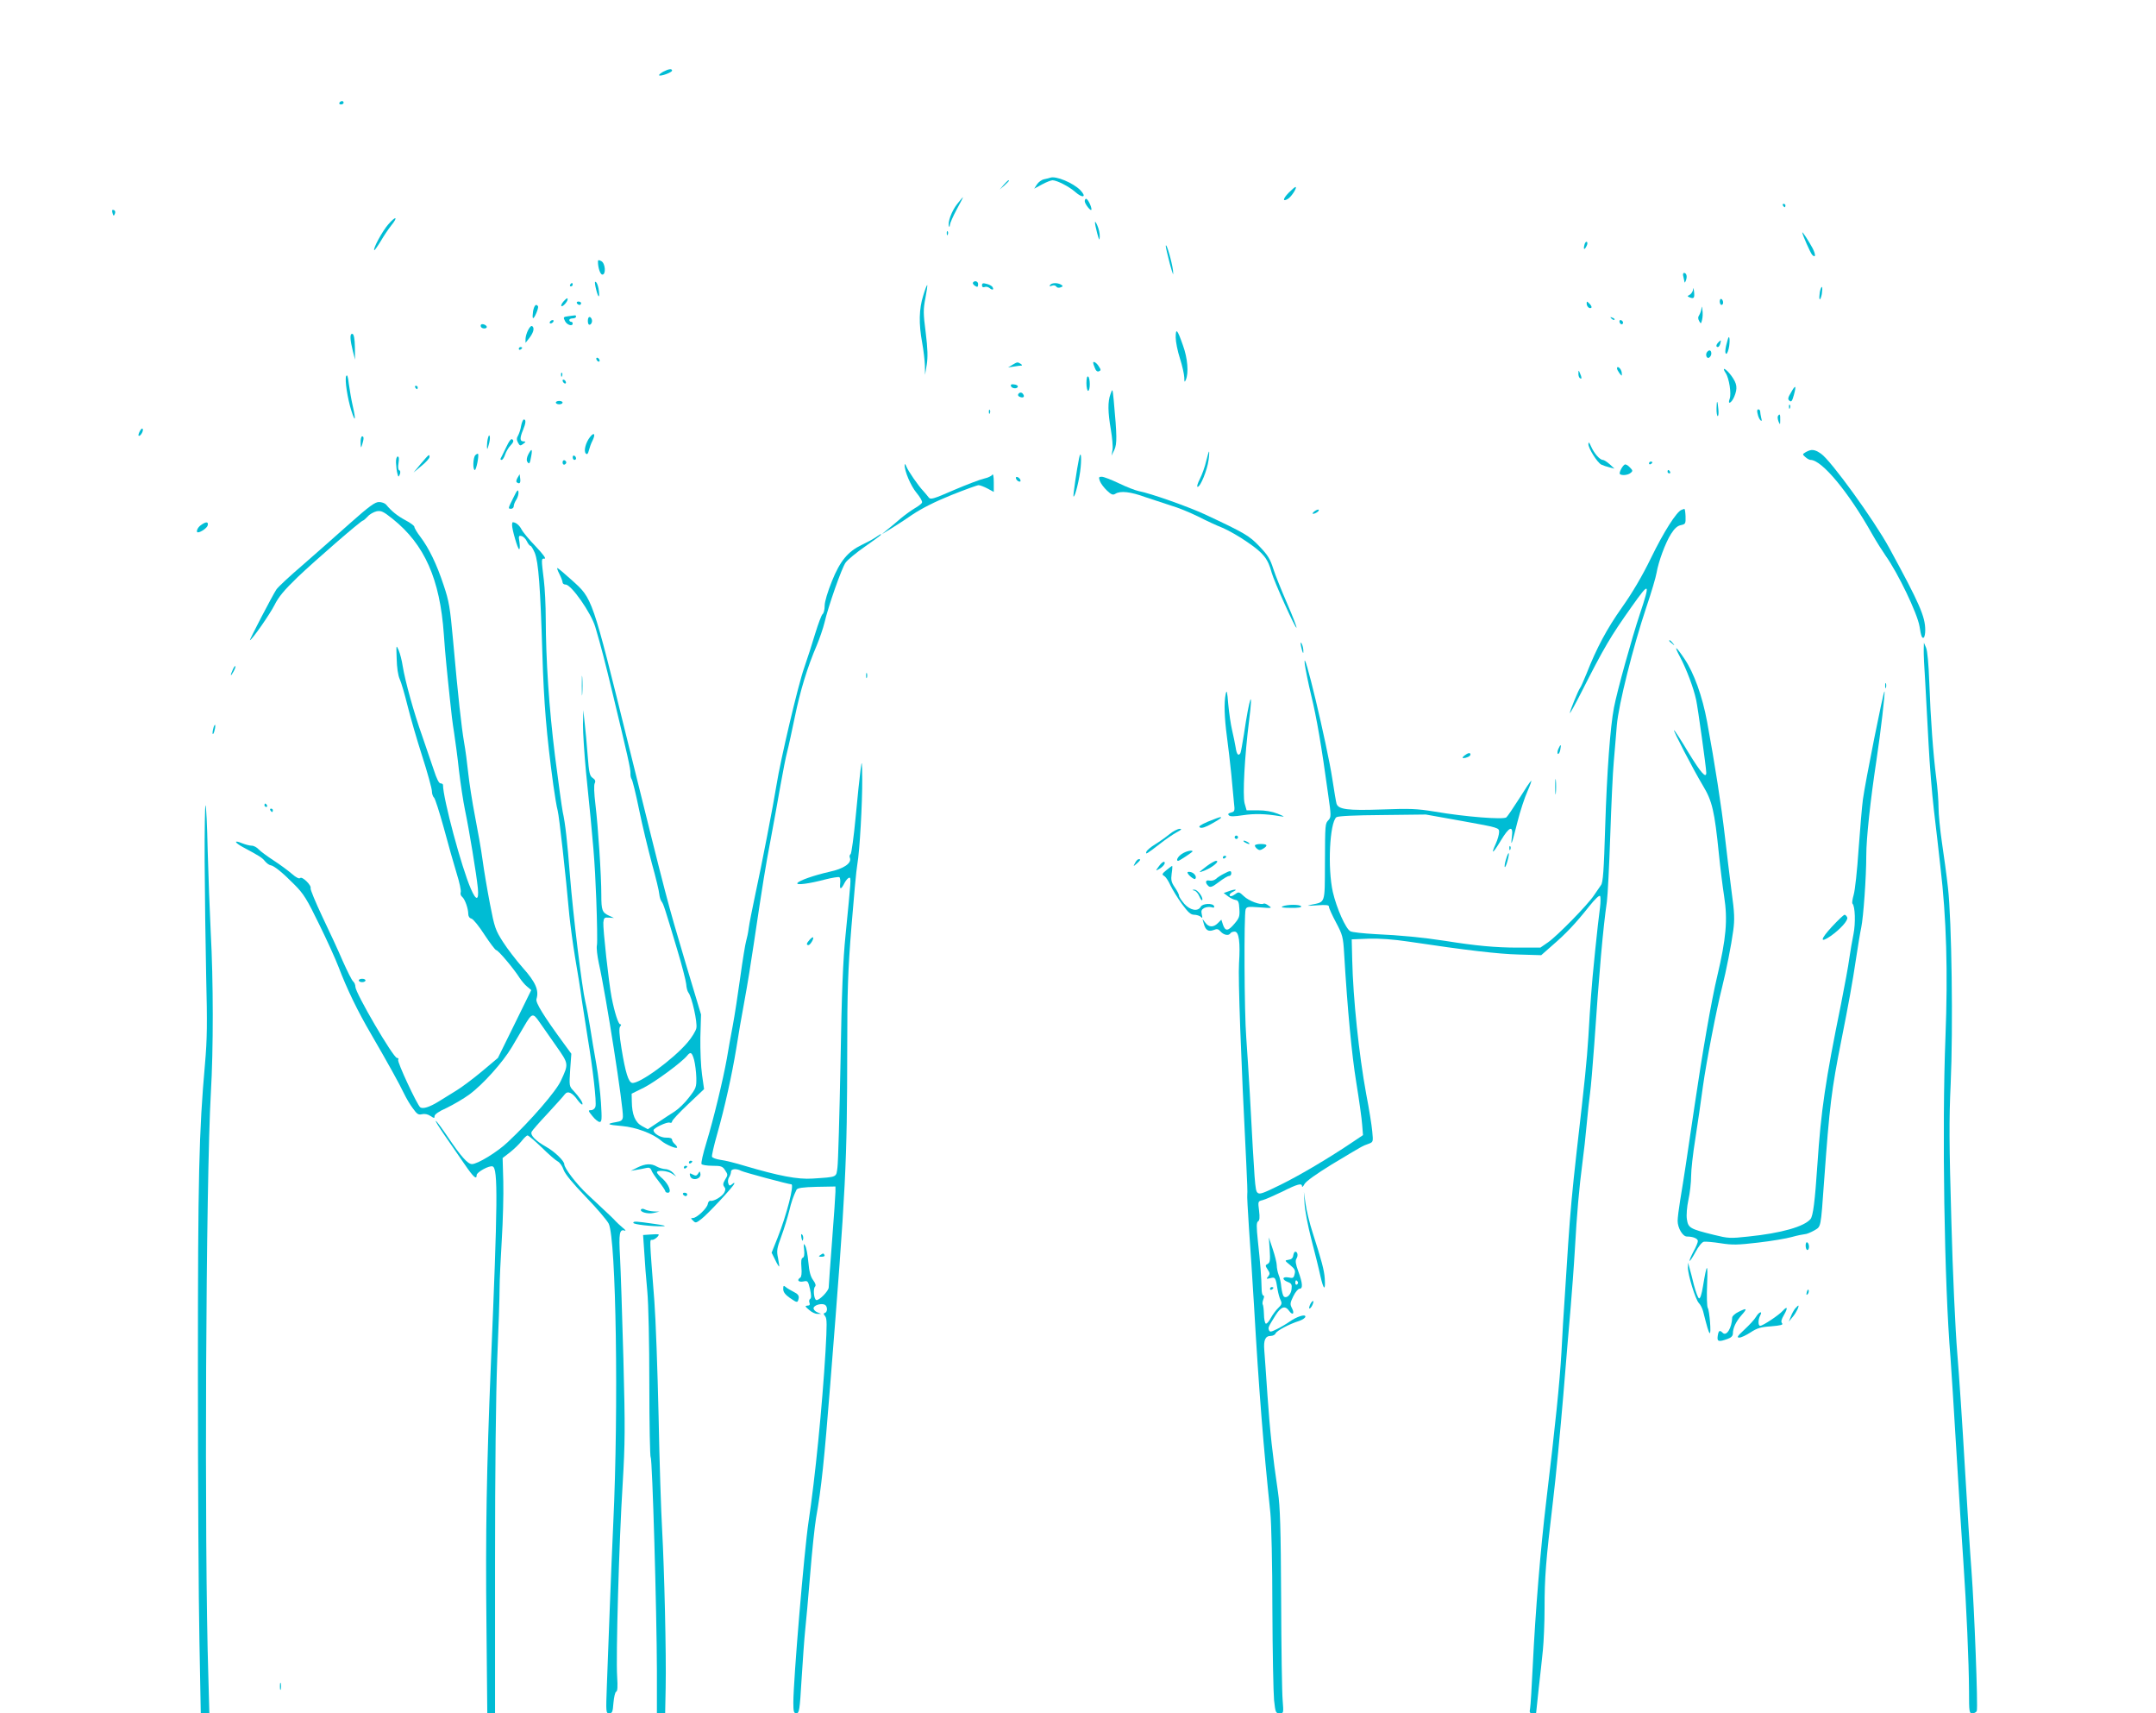 <?xml version="1.0" standalone="no"?>
<!DOCTYPE svg PUBLIC "-//W3C//DTD SVG 20010904//EN"
 "http://www.w3.org/TR/2001/REC-SVG-20010904/DTD/svg10.dtd">
<svg version="1.0" xmlns="http://www.w3.org/2000/svg"
 width="1280pt" height="1017pt" viewBox="0 0 1280 1017"
 preserveAspectRatio="xMidYMid meet">
<g transform="translate(0,1017) scale(0.1,-0.1)"
fill="#00bcd4" stroke="none">
<path d="M3937 9744 c-16 -9 -26 -18 -24 -21 8 -8 77 17 77 28 0 13 -21 10
-53 -7z"/>
<path d="M2015 9560 c-3 -5 1 -10 9 -10 9 0 16 5 16 10 0 6 -4 10 -9 10 -6 0
-13 -4 -16 -10z"/>
<path d="M6235 9115 c-5 -2 -22 -6 -36 -9 -15 -3 -34 -17 -43 -31 l-16 -25 46
25 c26 14 54 25 63 25 27 -1 96 -36 134 -69 45 -40 71 -32 31 10 -42 43 -146
87 -179 74z"/>
<path d="M5959 9073 l-24 -28 28 24 c15 14 27 26 27 28 0 8 -8 1 -31 -24z"/>
<path d="M7650 9025 c-35 -36 -36 -55 -3 -35 21 13 57 70 44 70 -4 0 -22 -16
-41 -35z"/>
<path d="M5682 8958 c-33 -42 -57 -109 -48 -131 2 -7 5 -3 5 7 1 11 19 52 41
93 22 40 39 73 37 73 -1 0 -17 -19 -35 -42z"/>
<path d="M6440 8976 c0 -17 39 -66 40 -49 0 18 -22 63 -32 63 -4 0 -8 -6 -8
-14z"/>
<path d="M10585 8950 c3 -5 8 -10 11 -10 2 0 4 5 4 10 0 6 -5 10 -11 10 -5 0
-7 -4 -4 -10z"/>
<path d="M667 8909 c6 -23 9 -24 16 -5 3 8 0 17 -7 19 -10 4 -12 -1 -9 -14z"/>
<path d="M2305 8838 c-35 -40 -92 -145 -83 -153 2 -2 19 22 38 53 18 31 47 74
63 94 43 53 27 58 -18 6z"/>
<path d="M6501 8850 c-1 -8 6 -37 13 -65 12 -43 14 -46 15 -19 1 18 -6 47 -14
65 -8 19 -14 27 -14 19z"/>
<path d="M5621 8784 c0 -11 3 -14 6 -6 3 7 2 16 -1 19 -3 4 -6 -2 -5 -13z"/>
<path d="M10700 8790 c0 -12 49 -123 59 -133 21 -21 22 1 2 40 -22 41 -61 101
-61 93z"/>
<path d="M9407 8718 c-8 -30 -1 -35 12 -9 6 11 7 22 2 25 -5 3 -11 -4 -14 -16z"/>
<path d="M6921 8710 c0 -8 11 -55 24 -105 19 -68 23 -78 19 -41 -6 51 -41 172
-43 146z"/>
<path d="M3550 8617 c0 -37 14 -77 26 -77 23 0 18 67 -6 80 -16 8 -20 8 -20
-3z"/>
<path d="M9994 8528 c3 -13 6 -27 7 -33 0 -5 4 -1 8 10 9 23 4 45 -11 45 -6 0
-8 -10 -4 -22z"/>
<path d="M3535 8470 c13 -61 26 -80 21 -31 -2 24 -10 49 -16 55 -9 8 -10 3 -5
-24z"/>
<path d="M5776 8492 c-2 -4 3 -13 13 -19 14 -9 17 -7 18 8 2 19 -21 27 -31 11z"/>
<path d="M3385 8480 c-3 -5 -1 -10 4 -10 6 0 11 5 11 10 0 6 -2 10 -4 10 -3 0
-8 -4 -11 -10z"/>
<path d="M5830 8476 c0 -10 6 -13 15 -10 8 4 22 1 30 -6 18 -15 27 -10 17 7
-4 6 -20 15 -35 18 -21 6 -27 4 -27 -9z"/>
<path d="M6234 8478 c-5 -8 -2 -9 11 -4 11 4 21 2 26 -5 4 -7 15 -9 25 -5 16
6 16 8 4 16 -21 13 -57 12 -66 -2z"/>
<path d="M5481 8415 c-25 -79 -27 -167 -6 -280 8 -44 15 -105 16 -135 l1 -55
10 60 c7 45 6 93 -6 190 -15 115 -15 139 -2 205 8 41 13 77 11 78 -2 2 -13
-26 -24 -63z"/>
<path d="M10052 8453 c-1 -12 -10 -26 -19 -32 -17 -9 -17 -10 0 -17 24 -9 29
-2 24 38 -2 18 -5 23 -5 11z"/>
<path d="M10804 8436 c-3 -21 -4 -39 -1 -42 3 -4 9 10 13 30 3 21 4 39 1 42
-3 4 -9 -10 -13 -30z"/>
<path d="M3345 8380 c-10 -11 -15 -23 -12 -27 7 -6 36 25 37 40 0 11 -6 8 -25
-13z"/>
<path d="M10210 8381 c0 -12 5 -21 10 -21 6 0 10 6 10 14 0 8 -4 18 -10 21 -5
3 -10 -3 -10 -14z"/>
<path d="M3425 8370 c3 -5 10 -10 16 -10 5 0 9 5 9 10 0 6 -7 10 -16 10 -8 0
-12 -4 -9 -10z"/>
<path d="M9420 8368 c0 -18 18 -34 28 -24 3 4 -2 14 -11 23 -16 16 -17 16 -17
1z"/>
<path d="M3165 8324 c-3 -20 -4 -39 -1 -42 7 -7 36 61 30 70 -11 17 -22 6 -29
-28z"/>
<path d="M10102 8342 c-1 -12 -7 -30 -13 -41 -9 -13 -9 -23 -1 -37 10 -17 11
-17 17 7 4 15 5 41 2 60 -2 19 -4 24 -5 11z"/>
<path d="M3374 8293 c-30 -4 -31 -6 -20 -28 11 -24 46 -35 46 -15 0 6 -4 10
-10 10 -5 0 -10 5 -10 10 0 6 9 10 20 10 11 0 20 5 20 10 0 6 -3 9 -7 8 -5 0
-22 -3 -39 -5z"/>
<path d="M3490 8265 c0 -17 5 -25 13 -22 6 2 12 12 12 22 0 10 -6 20 -12 23
-8 2 -13 -6 -13 -23z"/>
<path d="M9567 8279 c7 -7 15 -10 18 -7 3 3 -2 9 -12 12 -14 6 -15 5 -6 -5z"/>
<path d="M3265 8260 c-3 -5 -2 -10 4 -10 5 0 13 5 16 10 3 6 2 10 -4 10 -5 0
-13 -4 -16 -10z"/>
<path d="M9616 8255 c4 -8 10 -12 15 -9 11 6 2 24 -11 24 -5 0 -7 -7 -4 -15z"/>
<path d="M2856 8243 c-3 -3 -3 -10 0 -14 7 -12 34 -11 34 0 0 11 -26 22 -34
14z"/>
<path d="M3136 8212 c-9 -17 -16 -41 -16 -54 l0 -23 20 25 c26 33 34 60 22 72
-7 7 -15 0 -26 -20z"/>
<path d="M6980 8167 c0 -25 11 -81 25 -124 14 -43 25 -94 26 -113 0 -29 2 -31
9 -15 18 41 11 129 -17 205 -33 95 -43 106 -43 47z"/>
<path d="M2081 8163 c0 -15 7 -50 14 -78 l13 -50 -1 74 c-1 50 -6 76 -14 79
-9 2 -13 -6 -12 -25z"/>
<path d="M10257 8153 c-15 -50 -18 -83 -8 -83 5 0 13 20 17 45 6 46 0 72 -9
38z"/>
<path d="M10202 8138 c-14 -14 -16 -28 -3 -28 5 0 11 9 14 20 6 23 5 24 -11 8z"/>
<path d="M3080 8099 c0 -5 5 -7 10 -4 6 3 10 8 10 11 0 2 -4 4 -10 4 -5 0 -10
-5 -10 -11z"/>
<path d="M10137 8083 c-14 -13 -7 -42 8 -37 8 4 15 15 15 25 0 19 -11 25 -23
12z"/>
<path d="M3540 8041 c0 -5 5 -13 10 -16 6 -3 10 -2 10 4 0 5 -4 13 -10 16 -5
3 -10 2 -10 -4z"/>
<path d="M6010 8004 l-25 -15 34 5 c18 3 39 6 45 6 6 0 4 5 -4 10 -19 12 -20
12 -50 -6z"/>
<path d="M6490 8016 c0 -3 4 -16 10 -30 6 -17 15 -24 24 -20 13 5 13 9 -1 30
-13 21 -33 33 -33 20z"/>
<path d="M9600 7983 c0 -5 7 -18 15 -29 15 -18 15 -18 13 5 -3 23 -28 44 -28
24z"/>
<path d="M10245 7956 c21 -31 35 -124 24 -153 -14 -38 10 -27 27 12 21 51 17
77 -16 123 -32 44 -62 59 -35 18z"/>
<path d="M9371 7953 c-1 -12 4 -25 9 -28 12 -7 12 2 0 30 -8 19 -9 19 -9 -2z"/>
<path d="M3331 7944 c0 -11 3 -14 6 -6 3 7 2 16 -1 19 -3 4 -6 -2 -5 -13z"/>
<path d="M2055 7937 c-9 -22 8 -132 31 -205 23 -72 28 -59 9 25 -9 38 -19 99
-24 134 -5 45 -10 59 -16 46z"/>
<path d="M6450 7896 c0 -25 5 -46 10 -46 6 0 10 18 10 39 0 22 -4 43 -10 46
-6 4 -10 -12 -10 -39z"/>
<path d="M3340 7911 c0 -5 5 -13 10 -16 6 -3 10 -2 10 4 0 5 -4 13 -10 16 -5
3 -10 2 -10 -4z"/>
<path d="M6002 7878 c5 -15 37 -18 41 -3 1 6 -9 12 -22 13 -16 3 -22 -1 -19
-10z"/>
<path d="M2465 7870 c3 -5 8 -10 11 -10 2 0 4 5 4 10 0 6 -5 10 -11 10 -5 0
-7 -4 -4 -10z"/>
<path d="M10633 7840 c-19 -31 -20 -40 -9 -49 11 -9 16 -2 26 34 16 58 10 64
-17 15z"/>
<path d="M6593 7831 c-17 -45 -16 -107 2 -211 8 -47 13 -101 10 -120 l-6 -35
17 35 c16 36 16 79 -4 295 -7 70 -7 70 -19 36z"/>
<path d="M6045 7830 c-3 -6 1 -13 10 -16 19 -8 30 0 20 15 -8 14 -22 14 -30 1z"/>
<path d="M3300 7780 c0 -5 9 -10 20 -10 11 0 20 5 20 10 0 6 -9 10 -20 10 -11
0 -20 -4 -20 -10z"/>
<path d="M10191 7748 c-1 -27 3 -48 7 -48 4 0 6 17 4 38 -5 58 -10 62 -11 10z"/>
<path d="M10621 7754 c0 -11 3 -14 6 -6 3 7 2 16 -1 19 -3 4 -6 -2 -5 -13z"/>
<path d="M5871 7724 c0 -11 3 -14 6 -6 3 7 2 16 -1 19 -3 4 -6 -2 -5 -13z"/>
<path d="M10435 7713 c3 -16 11 -32 17 -38 8 -7 9 -2 4 15 -3 14 -6 31 -6 38
0 6 -5 12 -11 12 -7 0 -9 -10 -4 -27z"/>
<path d="M10556 7701 c-4 -5 -2 -20 3 -33 9 -21 10 -21 10 10 1 32 -3 39 -13
23z"/>
<path d="M3094 7643 c-3 -21 -12 -47 -18 -58 -9 -15 -10 -25 -1 -42 11 -20 14
-21 31 -8 17 13 17 14 2 15 -22 0 -23 19 -3 67 17 41 19 63 5 63 -5 0 -12 -17
-16 -37z"/>
<path d="M831 7612 c-7 -13 -11 -26 -8 -28 8 -8 29 25 25 38 -3 8 -9 4 -17
-10z"/>
<path d="M3503 7576 c-26 -33 -39 -84 -25 -98 8 -8 13 -2 18 18 4 16 13 42 21
57 20 40 11 55 -14 23z"/>
<path d="M2897 7570 c-4 -14 -6 -36 -6 -50 1 -22 2 -20 10 8 6 19 9 41 7 50
-3 12 -6 10 -11 -8z"/>
<path d="M2141 7543 c1 -34 2 -35 9 -13 11 36 11 50 0 50 -5 0 -10 -17 -9 -37z"/>
<path d="M3004 7513 c-15 -32 -30 -61 -32 -65 -2 -5 1 -8 6 -8 6 0 15 14 21
32 6 18 21 43 33 55 16 17 19 26 11 34 -8 8 -19 -6 -39 -48z"/>
<path d="M9430 7534 c0 -25 52 -109 77 -122 10 -5 31 -12 48 -16 l30 -8 -28
26 c-16 14 -34 26 -41 26 -18 0 -52 39 -70 80 -11 25 -15 29 -16 14z"/>
<path d="M3136 7472 c-9 -18 -11 -34 -6 -42 12 -19 16 -13 24 33 8 44 2 47
-18 9z"/>
<path d="M10722 7487 c-22 -13 -22 -14 -4 -30 10 -9 24 -17 31 -17 67 0 225
-190 365 -439 26 -46 63 -104 81 -130 74 -104 188 -342 201 -419 9 -58 15 -73
25 -67 5 4 9 23 9 44 0 81 -33 157 -214 489 -90 165 -347 520 -405 559 -38 26
-56 28 -89 10z"/>
<path d="M7161 7433 c-7 -32 -24 -79 -37 -105 -14 -27 -20 -48 -14 -48 17 0
57 99 65 158 4 28 5 52 3 52 -2 0 -9 -26 -17 -57z"/>
<path d="M2822 7468 c-14 -14 -16 -88 -3 -88 9 0 26 88 19 96 -3 2 -10 -2 -16
-8z"/>
<path d="M2499 7418 l-44 -53 48 40 c26 21 47 45 47 52 0 20 -3 17 -51 -39z"/>
<path d="M3400 7456 c0 -9 5 -16 10 -16 6 0 10 4 10 9 0 6 -4 13 -10 16 -5 3
-10 -1 -10 -9z"/>
<path d="M6406 7448 c-13 -62 -36 -221 -33 -225 9 -8 37 107 43 175 6 68 0 99
-10 50z"/>
<path d="M2351 7423 c1 -21 4 -49 8 -63 6 -23 7 -24 15 -5 4 12 3 21 -3 23 -7
2 -9 19 -5 43 4 26 3 39 -5 39 -6 0 -11 -16 -10 -37z"/>
<path d="M3340 7425 c0 -9 5 -15 11 -13 6 2 11 8 11 13 0 5 -5 11 -11 13 -6 2
-11 -4 -11 -13z"/>
<path d="M9790 7419 c0 -5 5 -7 10 -4 6 3 10 8 10 11 0 2 -4 4 -10 4 -5 0 -10
-5 -10 -11z"/>
<path d="M5371 7411 c-2 -36 36 -125 70 -166 21 -25 36 -51 33 -58 -2 -7 -22
-22 -43 -34 -22 -13 -59 -40 -83 -60 -24 -21 -60 -51 -79 -66 l-34 -28 45 27
c25 15 86 54 135 88 60 40 138 79 235 118 80 32 152 58 160 58 8 0 32 -9 53
-20 l37 -20 0 57 c0 35 -4 53 -9 45 -4 -8 -27 -18 -49 -23 -23 -5 -104 -36
-179 -68 -126 -55 -139 -58 -150 -43 -7 9 -21 26 -31 37 -29 30 -90 118 -101
146 -5 13 -10 18 -10 10z"/>
<path d="M9645 7412 c-16 -11 -34 -49 -28 -56 11 -10 48 -7 64 7 14 11 13 15
-6 34 -11 12 -25 19 -30 15z"/>
<path d="M9900 7370 c0 -5 5 -10 11 -10 5 0 7 5 4 10 -3 6 -8 10 -11 10 -2 0
-4 -4 -4 -10z"/>
<path d="M3072 7333 c-8 -15 -9 -24 -1 -28 15 -10 21 0 17 27 l-3 23 -13 -22z"/>
<path d="M6032 7329 c2 -7 10 -15 17 -17 8 -3 12 1 9 9 -2 7 -10 15 -17 17 -8
3 -12 -1 -9 -9z"/>
<path d="M6530 7314 c6 -15 25 -40 42 -56 26 -25 36 -28 50 -19 30 19 91 12
178 -20 47 -16 117 -39 155 -51 39 -11 109 -40 156 -63 47 -24 113 -55 147
-68 33 -14 101 -52 149 -86 94 -64 121 -98 143 -181 14 -51 141 -333 147 -326
3 2 -22 67 -55 143 -33 76 -71 170 -83 208 -18 57 -33 81 -82 132 -60 63 -87
79 -322 189 -99 46 -325 126 -395 139 -19 4 -72 24 -117 46 -44 21 -90 39
-102 39 -18 0 -19 -3 -11 -26z"/>
<path d="M3048 7216 c-33 -66 -33 -66 -13 -66 8 0 15 7 15 15 0 9 7 27 16 40
8 13 14 34 12 46 -2 16 -9 9 -30 -35z"/>
<path d="M2077 7063 c-79 -71 -205 -181 -280 -247 -76 -65 -146 -130 -156
-145 -20 -29 -162 -301 -157 -301 11 0 119 155 146 209 24 48 57 88 138 166
104 99 376 335 387 335 3 0 16 11 28 24 12 14 36 27 53 31 27 5 40 -1 95 -45
190 -152 281 -358 304 -685 3 -49 10 -130 15 -180 5 -49 14 -142 21 -205 6
-63 17 -153 25 -200 7 -47 21 -148 29 -225 9 -76 25 -182 36 -235 24 -114 68
-382 76 -462 7 -75 -10 -77 -41 -5 -55 124 -166 538 -166 618 0 5 -7 9 -15 9
-9 0 -23 28 -39 78 -14 42 -45 133 -69 202 -50 140 -101 324 -116 415 -5 34
-16 76 -24 95 -15 34 -15 33 -12 -50 1 -51 8 -99 18 -121 9 -19 30 -91 47
-160 17 -68 56 -203 87 -299 31 -96 56 -188 57 -205 0 -16 6 -34 13 -40 6 -5
32 -86 58 -180 25 -93 59 -214 76 -269 17 -54 28 -105 24 -113 -3 -9 1 -21 9
-27 16 -13 36 -69 36 -101 0 -14 7 -25 19 -28 10 -2 45 -45 77 -95 33 -50 64
-91 70 -92 12 0 106 -112 139 -165 11 -16 30 -40 44 -51 l25 -21 -99 -202 -99
-201 -95 -80 c-53 -44 -121 -95 -151 -113 -30 -19 -77 -48 -105 -65 -55 -34
-94 -46 -110 -35 -19 15 -138 270 -131 282 4 6 1 11 -7 11 -22 0 -247 386
-247 422 0 12 -6 26 -13 32 -8 6 -35 61 -62 121 -26 61 -81 180 -122 265 -40
85 -71 160 -69 167 7 17 -50 73 -62 61 -6 -6 -24 3 -48 24 -22 19 -70 55 -109
80 -38 25 -79 55 -89 66 -11 12 -29 22 -41 22 -13 0 -39 7 -59 15 -50 21 -45
4 7 -24 99 -53 113 -62 130 -83 10 -12 25 -23 33 -24 22 -3 73 -45 143 -116
54 -54 74 -87 145 -233 46 -93 98 -208 116 -255 49 -129 113 -262 194 -400 97
-167 168 -295 195 -352 12 -25 35 -65 52 -87 25 -35 33 -40 54 -35 16 4 35 0
50 -10 23 -15 25 -15 25 -1 0 10 27 29 73 49 39 19 99 54 132 78 82 60 200
192 253 281 23 40 56 95 73 124 47 81 53 82 91 27 18 -26 63 -90 100 -143 75
-107 75 -105 28 -206 -27 -61 -179 -237 -316 -365 -62 -59 -179 -130 -212
-130 -25 0 -65 45 -142 159 -33 49 -65 93 -72 97 -7 4 17 -35 53 -87 36 -52
89 -129 118 -171 52 -76 71 -93 71 -63 0 17 76 59 95 51 32 -12 30 -212 -11
-1181 -25 -607 -32 -994 -26 -1537 l5 -528 23 0 23 0 0 883 c0 574 5 999 13
1217 8 184 14 373 14 420 0 47 6 177 13 290 7 113 11 268 9 346 l-4 140 44 34
c24 19 55 49 69 67 14 18 30 33 35 33 6 0 43 -32 84 -71 40 -40 83 -77 95 -83
12 -6 28 -28 35 -50 9 -25 53 -79 132 -161 65 -67 126 -139 136 -159 44 -93
59 -1096 27 -1776 -6 -124 -15 -353 -21 -510 -6 -157 -13 -360 -17 -453 -6
-163 -6 -167 14 -167 18 0 21 8 25 62 3 34 10 64 16 66 8 2 10 29 6 90 -8 112
11 799 33 1148 14 239 15 325 4 740 -7 258 -16 530 -20 604 -8 139 -3 166 28
155 9 -3 3 6 -14 19 -16 14 -34 30 -40 37 -10 12 -30 31 -167 159 -63 58 -138
156 -138 179 0 20 -56 74 -105 102 -66 37 -100 72 -88 92 4 8 47 57 95 108 48
52 93 102 101 113 17 23 45 11 77 -35 12 -16 25 -28 27 -25 7 7 -16 42 -51 80
-27 28 -27 30 -21 125 l7 96 -44 60 c-120 164 -170 244 -163 265 16 51 -5 100
-80 184 -39 44 -93 114 -119 155 -44 69 -50 84 -77 225 -16 83 -36 201 -44
261 -8 61 -29 178 -45 260 -16 83 -34 197 -40 255 -6 58 -17 141 -25 185 -15
88 -35 265 -65 602 -18 198 -24 234 -56 329 -41 125 -88 221 -138 287 -20 26
-36 53 -36 60 0 6 -24 24 -53 39 -48 26 -82 53 -115 93 -7 8 -26 15 -42 15
-24 0 -58 -25 -173 -127z"/>
<path d="M7804 7135 c-10 -8 -14 -14 -9 -15 15 0 40 18 34 24 -3 3 -14 -1 -25
-9z"/>
<path d="M9982 7143 c-29 -12 -104 -129 -179 -283 -53 -109 -112 -209 -173
-295 -90 -127 -151 -241 -211 -394 -17 -42 -34 -80 -39 -86 -10 -13 -60 -135
-60 -148 0 -5 30 48 66 119 140 276 175 335 302 514 106 150 111 145 47 -47
-47 -141 -134 -453 -153 -553 -22 -112 -42 -384 -52 -704 -8 -267 -13 -334
-25 -350 -8 -12 -27 -39 -42 -61 -36 -55 -218 -241 -273 -279 l-45 -31 -135 0
c-130 0 -249 11 -430 40 -129 20 -271 34 -414 40 -71 4 -138 11 -149 17 -27
14 -82 137 -104 233 -32 141 -19 411 21 444 8 7 112 12 272 13 l259 3 218 -39
c217 -39 217 -40 217 -65 0 -14 -9 -46 -20 -70 -31 -68 -17 -59 30 19 51 85
75 93 66 23 -8 -65 -1 -48 33 88 16 64 43 146 60 183 16 37 26 64 21 61 -5 -3
-37 -51 -71 -106 -35 -55 -69 -105 -76 -111 -18 -14 -242 3 -423 34 -110 18
-148 19 -317 13 -201 -7 -257 0 -268 34 -3 9 -14 75 -25 147 -31 203 -178 819
-164 684 4 -30 21 -116 39 -190 31 -127 60 -292 101 -592 17 -118 17 -128 2
-145 -21 -23 -21 -16 -22 -266 -1 -233 3 -220 -79 -237 -34 -8 -29 -8 31 -4
58 4 72 2 72 -9 0 -8 19 -50 42 -93 39 -74 42 -85 48 -184 20 -335 45 -598 72
-765 17 -104 33 -218 35 -251 l5 -62 -58 -39 c-142 -96 -318 -200 -432 -256
-106 -52 -125 -59 -137 -46 -14 14 -16 51 -45 589 -6 102 -15 250 -21 330 -12
149 -14 727 -4 761 6 17 14 18 83 13 74 -6 76 -5 54 10 -12 10 -26 15 -30 12
-17 -10 -88 16 -117 44 -27 26 -32 27 -49 14 -22 -16 -36 -18 -36 -6 0 5 10
14 23 20 29 14 7 15 -30 1 l-28 -10 25 -19 c14 -11 34 -20 45 -22 16 -2 21
-12 23 -53 3 -45 -1 -55 -29 -88 -38 -45 -54 -46 -68 -7 l-10 31 -21 -21 c-26
-26 -54 -25 -74 3 l-17 22 7 -25 c10 -41 27 -52 58 -41 22 9 29 7 43 -9 19
-21 48 -26 58 -10 3 6 15 10 25 10 26 0 34 -64 26 -188 -6 -86 11 -558 43
-1187 5 -98 8 -182 6 -185 -2 -4 3 -94 10 -201 8 -107 21 -313 30 -459 29
-504 56 -839 97 -1230 6 -59 12 -309 12 -570 1 -256 6 -500 10 -542 8 -74 10
-78 33 -78 24 0 24 0 18 78 -4 42 -8 313 -9 602 -2 421 -6 547 -19 635 -32
219 -47 354 -62 570 -8 121 -17 243 -19 270 -5 60 6 85 38 85 13 0 26 7 29 15
7 16 80 55 140 74 20 7 37 18 37 26 0 16 -51 0 -95 -31 -17 -12 -49 -31 -73
-43 -36 -18 -43 -19 -48 -7 -6 16 -5 18 39 89 33 52 57 59 81 25 21 -29 33
-15 16 17 -12 23 -11 31 8 70 12 25 29 45 37 45 21 0 19 32 -7 103 -16 43 -19
64 -11 76 11 17 7 41 -7 41 -5 0 -10 -10 -12 -22 -2 -16 -11 -24 -28 -26 -24
-4 -24 -4 9 -31 28 -23 33 -32 27 -54 -5 -23 -10 -26 -36 -20 -38 7 -41 -13
-4 -27 21 -8 25 -15 22 -41 -3 -35 -31 -60 -47 -44 -5 6 -11 30 -14 55 -2 25
-9 58 -16 73 -6 16 -11 41 -11 56 0 15 -11 58 -24 97 l-23 69 5 -74 c4 -61 2
-75 -11 -83 -16 -8 -16 -11 -1 -34 14 -20 14 -27 3 -41 -13 -15 -11 -16 13
-10 29 8 32 3 43 -68 4 -22 11 -50 18 -63 9 -19 7 -26 -14 -46 -13 -12 -33
-39 -44 -59 -11 -21 -24 -36 -30 -34 -5 2 -11 27 -11 56 -1 28 -4 54 -7 57 -3
4 -2 17 3 30 6 15 6 24 0 24 -6 0 -10 19 -10 43 -1 59 -8 153 -22 280 -9 87
-9 110 1 117 9 5 11 23 6 63 -7 56 -7 56 21 63 16 4 68 27 116 50 91 46 118
53 118 32 1 -7 7 -1 15 14 9 16 69 59 160 115 185 111 184 111 219 123 29 11
29 11 23 74 -3 35 -19 135 -36 222 -43 234 -78 569 -83 796 l-3 122 100 4 c65
2 148 -4 235 -17 347 -52 536 -74 657 -77 l133 -4 67 59 c80 69 137 129 217
230 36 45 61 69 66 62 3 -7 3 -37 -1 -69 -12 -84 -47 -424 -53 -522 -4 -47
-11 -157 -16 -245 -10 -150 -19 -243 -70 -685 -26 -232 -37 -353 -50 -545 -6
-88 -15 -227 -20 -310 -6 -82 -15 -233 -20 -335 -11 -185 -35 -419 -90 -880
-34 -284 -64 -648 -80 -975 -6 -126 -13 -242 -16 -257 -5 -23 -2 -28 15 -28
12 0 21 1 21 3 0 1 7 65 15 142 9 77 20 181 25 230 5 50 10 162 10 250 0 181
7 274 50 635 17 140 44 422 61 625 17 204 36 440 44 525 7 85 19 241 25 345
12 214 25 361 45 515 8 58 19 159 25 225 6 66 15 149 20 185 5 36 16 166 25
290 30 439 52 689 75 848 5 38 14 215 20 393 6 178 15 376 21 439 5 63 14 160
18 215 10 121 96 464 175 700 30 88 57 180 61 205 11 65 52 178 86 231 21 33
38 48 59 52 27 6 28 9 27 52 -1 25 -4 45 -7 44 -3 0 -11 -3 -18 -6z m-2277
-4582 c3 -5 1 -12 -5 -16 -5 -3 -10 1 -10 9 0 18 6 21 15 7z"/>
<path d="M1193 7053 c-20 -13 -32 -43 -18 -43 17 0 54 26 58 41 6 23 -10 24
-40 2z"/>
<path d="M3040 7054 c0 -28 34 -144 42 -144 5 0 5 18 2 41 -6 37 -5 41 12 37
10 -2 25 -16 32 -31 7 -15 17 -27 21 -27 5 0 16 -19 26 -42 22 -55 33 -203 45
-598 9 -296 24 -477 65 -780 9 -63 20 -132 26 -152 9 -35 47 -375 69 -620 6
-58 21 -171 34 -250 14 -79 32 -192 40 -253 9 -60 25 -162 35 -225 30 -178 54
-385 46 -409 -3 -12 -15 -21 -26 -21 -18 0 -18 -3 8 -35 15 -19 35 -35 43 -35
13 0 14 16 8 113 -4 61 -16 166 -28 232 -12 66 -28 162 -36 214 -8 51 -21 121
-29 155 -20 83 -73 519 -91 746 -16 206 -28 313 -43 380 -5 25 -26 175 -46
333 -36 290 -54 567 -55 817 0 74 -5 176 -11 225 -16 131 -16 130 4 129 11 -1
-7 24 -52 72 -39 40 -77 86 -85 102 -13 25 -34 42 -52 42 -2 0 -4 -7 -4 -16z"/>
<path d="M5195 6978 c-16 -11 -53 -30 -80 -43 -81 -39 -128 -95 -176 -215 -25
-62 -43 -121 -43 -145 0 -22 -5 -44 -12 -50 -7 -5 -26 -57 -44 -115 -17 -58
-47 -150 -66 -205 -35 -98 -141 -548 -164 -695 -18 -113 -88 -475 -126 -650
-18 -85 -36 -175 -39 -200 -3 -25 -10 -58 -15 -75 -5 -16 -21 -113 -35 -215
-14 -102 -34 -232 -45 -290 -11 -58 -27 -145 -35 -195 -22 -123 -78 -356 -121
-497 -20 -65 -33 -122 -29 -128 3 -5 32 -10 64 -10 52 0 61 -3 76 -27 17 -25
17 -28 0 -55 -13 -22 -14 -32 -5 -43 8 -10 8 -19 0 -34 -12 -23 -62 -53 -82
-49 -7 2 -14 -7 -16 -19 -4 -25 -65 -83 -88 -83 -14 0 -14 -2 1 -16 14 -15 18
-14 49 10 37 28 189 191 195 209 3 8 -2 7 -12 -2 -14 -11 -18 -11 -23 4 -4 10
-2 26 4 36 7 10 12 26 12 34 0 17 32 20 60 5 14 -8 282 -80 298 -80 19 0 -28
-182 -81 -316 l-36 -90 21 -42 c11 -24 22 -41 24 -40 1 2 -2 25 -7 51 -9 42
-7 56 20 129 17 46 37 112 46 148 14 58 24 87 44 128 5 10 36 15 119 17 l112
2 0 -31 c0 -17 -9 -148 -20 -291 -11 -143 -20 -268 -20 -277 0 -21 -58 -80
-74 -75 -14 5 -20 67 -7 80 6 6 3 19 -12 39 -15 21 -23 50 -28 107 -4 44 -12
87 -19 97 -9 16 -10 12 -6 -24 3 -29 0 -45 -8 -48 -9 -3 -11 -21 -8 -58 3 -33
0 -56 -7 -60 -22 -14 -11 -28 17 -23 28 6 29 4 41 -45 8 -36 8 -54 1 -58 -6
-4 -8 -14 -4 -23 4 -12 1 -17 -12 -17 -16 -1 -15 -5 9 -25 15 -14 38 -25 50
-24 l22 0 -22 9 c-13 5 -23 16 -23 24 0 17 42 31 65 22 18 -7 20 -43 3 -49
-10 -3 -10 -7 1 -20 11 -14 11 -49 2 -209 -19 -322 -62 -755 -101 -1013 -26
-174 -90 -939 -90 -1072 0 -54 3 -63 18 -63 17 0 20 17 31 203 7 111 16 240
21 287 5 47 19 198 30 335 11 138 27 288 35 335 31 172 49 347 84 790 94 1183
100 1310 101 1995 0 343 4 462 25 725 14 173 29 340 35 370 14 78 30 364 29
505 -1 113 -2 116 -10 55 -5 -36 -18 -161 -29 -279 -11 -118 -25 -218 -30
-221 -6 -4 -8 -14 -4 -23 11 -31 -37 -64 -122 -82 -92 -21 -181 -52 -190 -67
-9 -14 69 -4 167 22 40 10 77 16 82 13 5 -3 7 -20 5 -38 -4 -39 6 -36 27 6 9
16 21 29 27 29 12 0 11 -5 -22 -340 -15 -146 -23 -337 -30 -760 -6 -311 -14
-589 -18 -619 -8 -61 2 -57 -148 -67 -88 -6 -201 16 -404 76 -52 16 -116 32
-142 35 -26 4 -49 12 -51 19 -2 6 11 65 30 131 46 162 88 353 114 510 11 72
33 200 49 285 16 85 40 234 54 330 57 382 70 462 102 630 18 96 44 240 58 320
14 80 32 170 40 200 8 30 28 123 45 205 32 155 74 294 130 424 17 41 38 102
46 135 22 96 102 324 125 356 12 17 64 60 116 96 52 36 94 67 94 70 0 6 -1 5
-35 -18z"/>
<path d="M3321 6763 c10 -20 19 -43 19 -50 0 -7 8 -13 18 -13 34 0 151 -168
176 -251 36 -122 57 -204 104 -399 87 -361 106 -444 105 -470 -1 -14 3 -30 7
-35 5 -6 25 -87 44 -180 19 -94 54 -237 76 -320 23 -82 43 -165 44 -182 2 -18
8 -38 14 -45 11 -14 18 -36 92 -283 28 -93 52 -186 54 -207 1 -20 7 -42 13
-50 20 -24 55 -178 47 -212 -4 -17 -27 -55 -53 -85 -85 -100 -287 -247 -328
-239 -22 4 -40 62 -63 203 -14 86 -16 123 -8 132 7 9 7 13 0 13 -11 0 -34 72
-51 160 -17 87 -52 409 -49 444 3 28 6 31 33 29 l30 -2 -28 13 c-42 19 -47 32
-47 124 0 116 -19 404 -35 537 -8 66 -10 116 -4 126 6 12 3 21 -12 31 -18 12
-22 29 -30 133 -5 66 -13 154 -18 195 l-8 75 -2 -87 c0 -48 8 -174 18 -280 45
-442 52 -524 61 -756 5 -133 7 -256 4 -272 -4 -16 2 -64 11 -107 43 -190 148
-865 143 -913 -2 -20 -10 -26 -41 -31 -61 -10 -52 -16 35 -23 83 -7 185 -45
233 -87 26 -23 95 -52 95 -40 0 5 -7 14 -15 21 -8 7 -15 18 -15 25 0 8 -13 13
-35 12 -32 -1 -75 24 -75 44 0 13 80 51 96 45 8 -3 14 0 14 7 0 7 43 53 95
102 l95 90 -12 85 c-7 48 -11 145 -10 221 l4 137 -91 303 c-114 384 -104 347
-336 1283 -223 903 -216 880 -342 994 -41 37 -78 68 -83 70 -5 2 0 -14 11 -35z
m800 -2885 c6 -24 12 -70 13 -104 1 -57 -1 -64 -44 -119 -24 -32 -63 -69 -85
-83 -22 -14 -67 -43 -99 -65 l-60 -40 -35 19 c-40 22 -59 67 -60 146 l-1 46
73 36 c65 33 222 148 256 189 21 26 29 21 42 -25z"/>
<path d="M9910 6366 c0 -2 8 -10 18 -17 15 -13 16 -12 3 4 -13 16 -21 21 -21
13z"/>
<path d="M7722 6350 c0 -8 4 -26 8 -40 6 -20 8 -21 8 -5 0 11 -3 29 -8 40 -5
12 -8 14 -8 5z"/>
<path d="M11421 6315 c-1 -22 3 -110 9 -195 5 -85 14 -252 20 -370 6 -118 20
-291 31 -385 11 -93 29 -246 39 -340 36 -304 45 -626 30 -1012 -21 -536 -7
-1463 30 -1903 5 -69 21 -318 35 -555 14 -236 32 -529 41 -650 19 -277 33
-600 34 -772 0 -127 1 -133 20 -133 11 0 23 6 26 14 8 21 -15 613 -31 826 -8
102 -26 383 -40 625 -14 242 -34 546 -45 675 -11 132 -27 476 -35 785 -13 454
-14 595 -4 810 15 331 6 974 -16 1165 -8 74 -25 196 -36 270 -11 74 -20 167
-20 205 0 39 -6 120 -14 180 -18 141 -33 344 -41 565 -4 110 -11 186 -19 205
l-13 30 -1 -40z"/>
<path d="M9976 6267 c37 -71 78 -178 94 -252 10 -46 60 -404 60 -432 0 -37
-33 1 -104 117 -43 72 -82 133 -87 135 -11 8 113 -232 172 -330 54 -90 68
-148 94 -405 8 -80 22 -192 31 -250 22 -142 12 -250 -41 -475 -34 -141 -89
-458 -135 -772 -44 -300 -63 -426 -85 -558 -8 -49 -15 -104 -15 -122 0 -42 30
-93 55 -93 37 0 65 -12 65 -27 0 -9 -12 -37 -27 -64 -14 -27 -24 -51 -22 -53
3 -3 18 21 35 52 18 34 38 58 49 61 11 2 56 -2 101 -9 69 -11 102 -10 222 4
78 9 167 24 199 33 32 9 67 16 78 17 11 0 36 11 56 22 41 25 38 7 59 299 32
442 43 533 102 830 43 216 66 342 88 490 11 72 24 152 30 179 13 62 30 300 30
429 0 100 24 324 60 562 25 165 53 406 48 411 -6 5 -115 -543 -128 -641 -6
-44 -17 -179 -26 -300 -8 -121 -21 -241 -29 -267 -7 -25 -11 -49 -7 -52 16
-16 19 -116 6 -181 -8 -38 -19 -104 -25 -145 -5 -41 -28 -163 -49 -270 -93
-456 -119 -634 -140 -950 -15 -223 -26 -308 -41 -326 -37 -45 -173 -84 -369
-104 -109 -12 -120 -11 -205 10 -142 35 -152 41 -160 92 -4 25 0 73 9 116 9
40 16 103 16 140 0 37 11 136 25 222 13 85 34 225 45 310 20 145 82 466 114
590 24 95 55 252 66 335 9 67 8 105 -10 235 -11 85 -29 234 -40 330 -20 174
-59 426 -105 675 -28 152 -78 291 -135 375 -54 80 -65 83 -24 7z"/>
<path d="M1382 6195 c-17 -37 -14 -45 4 -12 9 16 14 31 11 33 -2 2 -9 -7 -15
-21z"/>
<path d="M3454 6100 c0 -52 1 -74 3 -47 2 26 2 68 0 95 -2 26 -3 4 -3 -48z"/>
<path d="M5142 6160 c0 -14 2 -19 5 -12 2 6 2 18 0 25 -3 6 -5 1 -5 -13z"/>
<path d="M11192 6100 c0 -14 2 -19 5 -12 2 6 2 18 0 25 -3 6 -5 1 -5 -13z"/>
<path d="M7277 6051 c-11 -52 -8 -140 7 -253 8 -57 19 -157 26 -223 6 -66 13
-143 16 -171 6 -47 4 -52 -17 -57 -17 -5 -21 -9 -13 -17 8 -8 32 -7 84 1 68
10 130 9 220 -6 30 -5 29 -3 -15 15 -33 13 -73 20 -117 20 l-67 0 -12 42 c-12
48 0 279 27 492 26 206 2 142 -31 -83 -9 -57 -18 -107 -21 -112 -12 -19 -22
-7 -28 34 -4 23 -13 69 -21 102 -8 33 -18 103 -23 155 -6 76 -9 88 -15 61z"/>
<path d="M1266 5844 c-4 -14 -5 -28 -3 -31 3 -2 8 8 11 23 4 14 5 28 3 31 -3
2 -8 -8 -11 -23z"/>
<path d="M9252 5725 c-6 -13 -7 -27 -3 -30 5 -2 11 8 14 23 7 35 3 38 -11 7z"/>
<path d="M8694 5685 c-10 -8 -14 -15 -7 -15 19 0 43 11 43 21 0 13 -14 11 -36
-6z"/>
<path d="M9233 5500 c0 -41 2 -58 4 -37 2 20 2 54 0 75 -2 20 -4 3 -4 -38z"/>
<path d="M1570 5390 c0 -5 5 -10 11 -10 5 0 7 5 4 10 -3 6 -8 10 -11 10 -2 0
-4 -4 -4 -10z"/>
<path d="M1215 5053 c1 -186 5 -491 9 -678 7 -280 6 -372 -7 -520 -36 -407
-42 -658 -42 -1840 0 -638 4 -1352 9 -1587 l8 -428 26 0 25 0 -6 217 c-25 793
-15 2947 15 3468 15 253 15 662 -1 954 -6 118 -14 335 -18 483 -3 147 -9 268
-13 268 -3 0 -6 -152 -5 -337z"/>
<path d="M1605 5360 c3 -5 8 -10 11 -10 2 0 4 5 4 10 0 6 -5 10 -11 10 -5 0
-7 -4 -4 -10z"/>
<path d="M7172 5293 c-46 -20 -59 -29 -48 -35 10 -6 34 2 71 23 52 29 65 40
48 38 -5 0 -36 -12 -71 -26z"/>
<path d="M6944 5219 c-22 -18 -60 -45 -86 -61 -25 -15 -49 -35 -52 -44 -7 -19
3 -13 79 46 33 26 78 57 100 69 29 15 34 21 19 21 -12 0 -39 -14 -60 -31z"/>
<path d="M7330 5200 c0 -5 5 -10 10 -10 6 0 10 5 10 10 0 6 -4 10 -10 10 -5 0
-10 -4 -10 -10z"/>
<path d="M7390 5170 c8 -5 20 -10 25 -10 6 0 3 5 -5 10 -8 5 -19 10 -25 10 -5
0 -3 -5 5 -10z"/>
<path d="M7450 5151 c0 -5 6 -14 14 -20 11 -9 19 -9 35 1 30 19 26 28 -14 28
-19 0 -35 -4 -35 -9z"/>
<path d="M8961 5134 c0 -11 3 -14 6 -6 3 7 2 16 -1 19 -3 4 -6 -2 -5 -13z"/>
<path d="M7018 5102 c-24 -14 -39 -42 -23 -42 7 0 85 52 85 56 0 10 -38 2 -62
-14z"/>
<path d="M8941 5069 c-7 -22 -10 -43 -7 -46 2 -3 10 14 16 37 15 55 7 63 -9 9z"/>
<path d="M7260 5079 c0 -5 5 -7 10 -4 6 3 10 8 10 11 0 2 -4 4 -10 4 -5 0 -10
-5 -10 -11z"/>
<path d="M6739 5048 c-12 -23 -12 -23 10 -4 23 21 26 26 11 26 -5 0 -15 -10
-21 -22z"/>
<path d="M6881 5029 c-20 -27 -21 -30 -4 -20 27 14 46 38 35 45 -5 3 -19 -8
-31 -25z"/>
<path d="M7166 5030 c-55 -42 -56 -44 -11 -26 46 19 89 56 65 56 -8 0 -32 -14
-54 -30z"/>
<path d="M6925 5005 c-27 -22 -28 -26 -13 -35 10 -6 26 -31 37 -56 12 -25 42
-74 68 -110 37 -50 52 -64 73 -64 14 0 32 -6 39 -12 10 -11 11 -8 6 14 -5 21
-2 29 14 38 12 6 31 8 43 5 14 -5 19 -3 16 6 -6 19 -68 17 -79 -3 -17 -31 -63
-22 -98 17 -17 20 -31 41 -31 48 0 7 -11 29 -25 49 -21 31 -24 44 -19 82 4 25
5 46 3 46 -2 0 -17 -11 -34 -25z"/>
<path d="M7050 4991 c0 -13 40 -45 46 -38 11 11 -4 34 -25 40 -12 3 -21 2 -21
-2z"/>
<path d="M7265 4983 c-16 -8 -38 -22 -47 -31 -10 -8 -26 -12 -38 -9 -24 6 -27
-14 -5 -33 11 -9 23 -5 61 24 26 20 53 36 60 36 8 0 14 7 14 15 0 19 -7 18
-45 -2z"/>
<path d="M7092 4883 c9 -2 22 -18 29 -35 7 -17 15 -26 17 -20 5 17 -29 62 -47
61 -15 -1 -15 -2 1 -6z"/>
<path d="M7615 4790 c-14 -6 1 -9 48 -9 43 -1 66 3 62 9 -7 12 -82 12 -110 0z"/>
<path d="M10875 4668 c-69 -75 -72 -99 -6 -54 58 41 104 93 98 110 -4 9 -11
16 -16 16 -5 0 -39 -32 -76 -72z"/>
<path d="M4807 4592 c-19 -21 -22 -32 -7 -32 10 0 34 39 27 46 -2 2 -11 -4
-20 -14z"/>
<path d="M2130 4350 c0 -5 9 -10 20 -10 11 0 20 5 20 10 0 6 -9 10 -20 10 -11
0 -20 -4 -20 -10z"/>
<path d="M4090 3269 c0 -5 5 -7 10 -4 6 3 10 8 10 11 0 2 -4 4 -10 4 -5 0 -10
-5 -10 -11z"/>
<path d="M3785 3240 l-40 -20 35 6 c19 3 45 8 57 11 16 4 25 0 30 -13 3 -11
24 -41 45 -68 21 -27 38 -53 38 -57 0 -5 7 -9 15 -9 25 0 6 49 -31 83 -19 16
-34 33 -34 38 0 15 64 10 90 -8 l25 -17 -19 22 c-11 12 -31 22 -45 22 -14 1
-37 7 -51 15 -34 20 -68 18 -115 -5z"/>
<path d="M4060 3239 c0 -5 5 -7 10 -4 6 3 10 8 10 11 0 2 -4 4 -10 4 -5 0 -10
-5 -10 -11z"/>
<path d="M4145 3204 c-9 -14 -15 -15 -32 -6 -19 10 -20 9 -16 -8 9 -33 69 -20
61 14 -3 15 -4 15 -13 0z"/>
<path d="M4055 3080 c3 -5 10 -10 16 -10 5 0 9 5 9 10 0 6 -7 10 -16 10 -8 0
-12 -4 -9 -10z"/>
<path d="M7745 3025 c2 -38 20 -133 40 -210 20 -77 45 -176 54 -219 19 -84 31
-92 26 -16 -3 50 -20 111 -71 270 -19 58 -38 137 -43 175 l-10 70 4 -70z"/>
<path d="M3806 2991 c-10 -15 39 -29 75 -21 l34 8 -33 1 c-18 1 -42 6 -52 11
-10 6 -21 6 -24 1z"/>
<path d="M3760 2911 c0 -9 111 -22 175 -20 26 1 8 6 -50 14 -112 16 -125 17
-125 6z"/>
<path d="M3862 2842 l-44 -3 7 -102 c3 -56 11 -160 18 -232 7 -77 12 -302 12
-555 0 -234 4 -428 8 -431 10 -7 36 -915 37 -1266 l0 -253 24 0 25 0 3 153 c4
196 -8 700 -21 937 -6 102 -16 405 -21 675 -6 269 -17 575 -25 680 -30 389
-29 365 -13 365 15 0 46 28 37 33 -2 1 -23 1 -47 -1z"/>
<path d="M4758 2823 c5 -21 7 -23 10 -9 2 10 0 22 -6 28 -6 6 -7 0 -4 -19z"/>
<path d="M10720 2776 c0 -14 5 -26 10 -26 6 0 10 9 10 19 0 11 -4 23 -10 26
-6 4 -10 -5 -10 -19z"/>
<path d="M4870 2720 c-12 -8 -10 -10 8 -10 13 0 20 4 17 10 -7 12 -6 12 -25 0z"/>
<path d="M10021 2646 c-1 -40 45 -191 65 -211 9 -9 20 -30 25 -48 24 -95 32
-123 39 -130 11 -12 -1 136 -11 149 -5 7 -7 70 -4 140 5 133 -1 130 -25 -14
-7 -43 -16 -72 -23 -69 -6 2 -19 37 -30 78 -10 41 -22 88 -27 104 l-8 30 -1
-29z"/>
<path d="M4650 2518 c0 -18 12 -33 40 -53 44 -30 46 -30 52 0 2 14 -6 25 -29
36 -18 9 -40 22 -48 29 -13 11 -15 9 -15 -12z"/>
<path d="M7540 2519 c0 -5 5 -7 10 -4 6 3 10 8 10 11 0 2 -4 4 -10 4 -5 0 -10
-5 -10 -11z"/>
<path d="M10727 2501 c-4 -17 -3 -21 5 -13 5 5 8 16 6 23 -3 8 -7 3 -11 -10z"/>
<path d="M7780 2430 c-6 -12 -9 -24 -7 -27 3 -2 11 5 17 17 6 12 9 24 7 27 -3
2 -11 -5 -17 -17z"/>
<path d="M10658 2403 c-8 -10 -20 -31 -26 -48 l-12 -30 24 29 c21 25 40 66 32
66 -2 0 -9 -8 -18 -17z"/>
<path d="M10584 2389 c-22 -25 -118 -89 -134 -89 -13 0 -13 36 0 61 16 30 -6
23 -25 -8 -9 -16 -40 -49 -68 -75 -42 -39 -48 -48 -31 -48 11 0 41 14 67 31
38 25 60 32 122 36 58 5 73 9 65 18 -8 9 -4 23 11 49 25 43 21 56 -7 25z"/>
<path d="M10320 2382 c-19 -9 -35 -24 -36 -32 -2 -63 -34 -114 -56 -92 -19 19
-25 14 -30 -18 -5 -34 5 -37 58 -18 21 7 32 18 32 32 0 33 18 71 52 110 36 40
31 44 -20 18z"/>
<path d="M1662 160 c0 -19 2 -27 5 -17 2 9 2 25 0 35 -3 9 -5 1 -5 -18z"/>
</g>
</svg>
